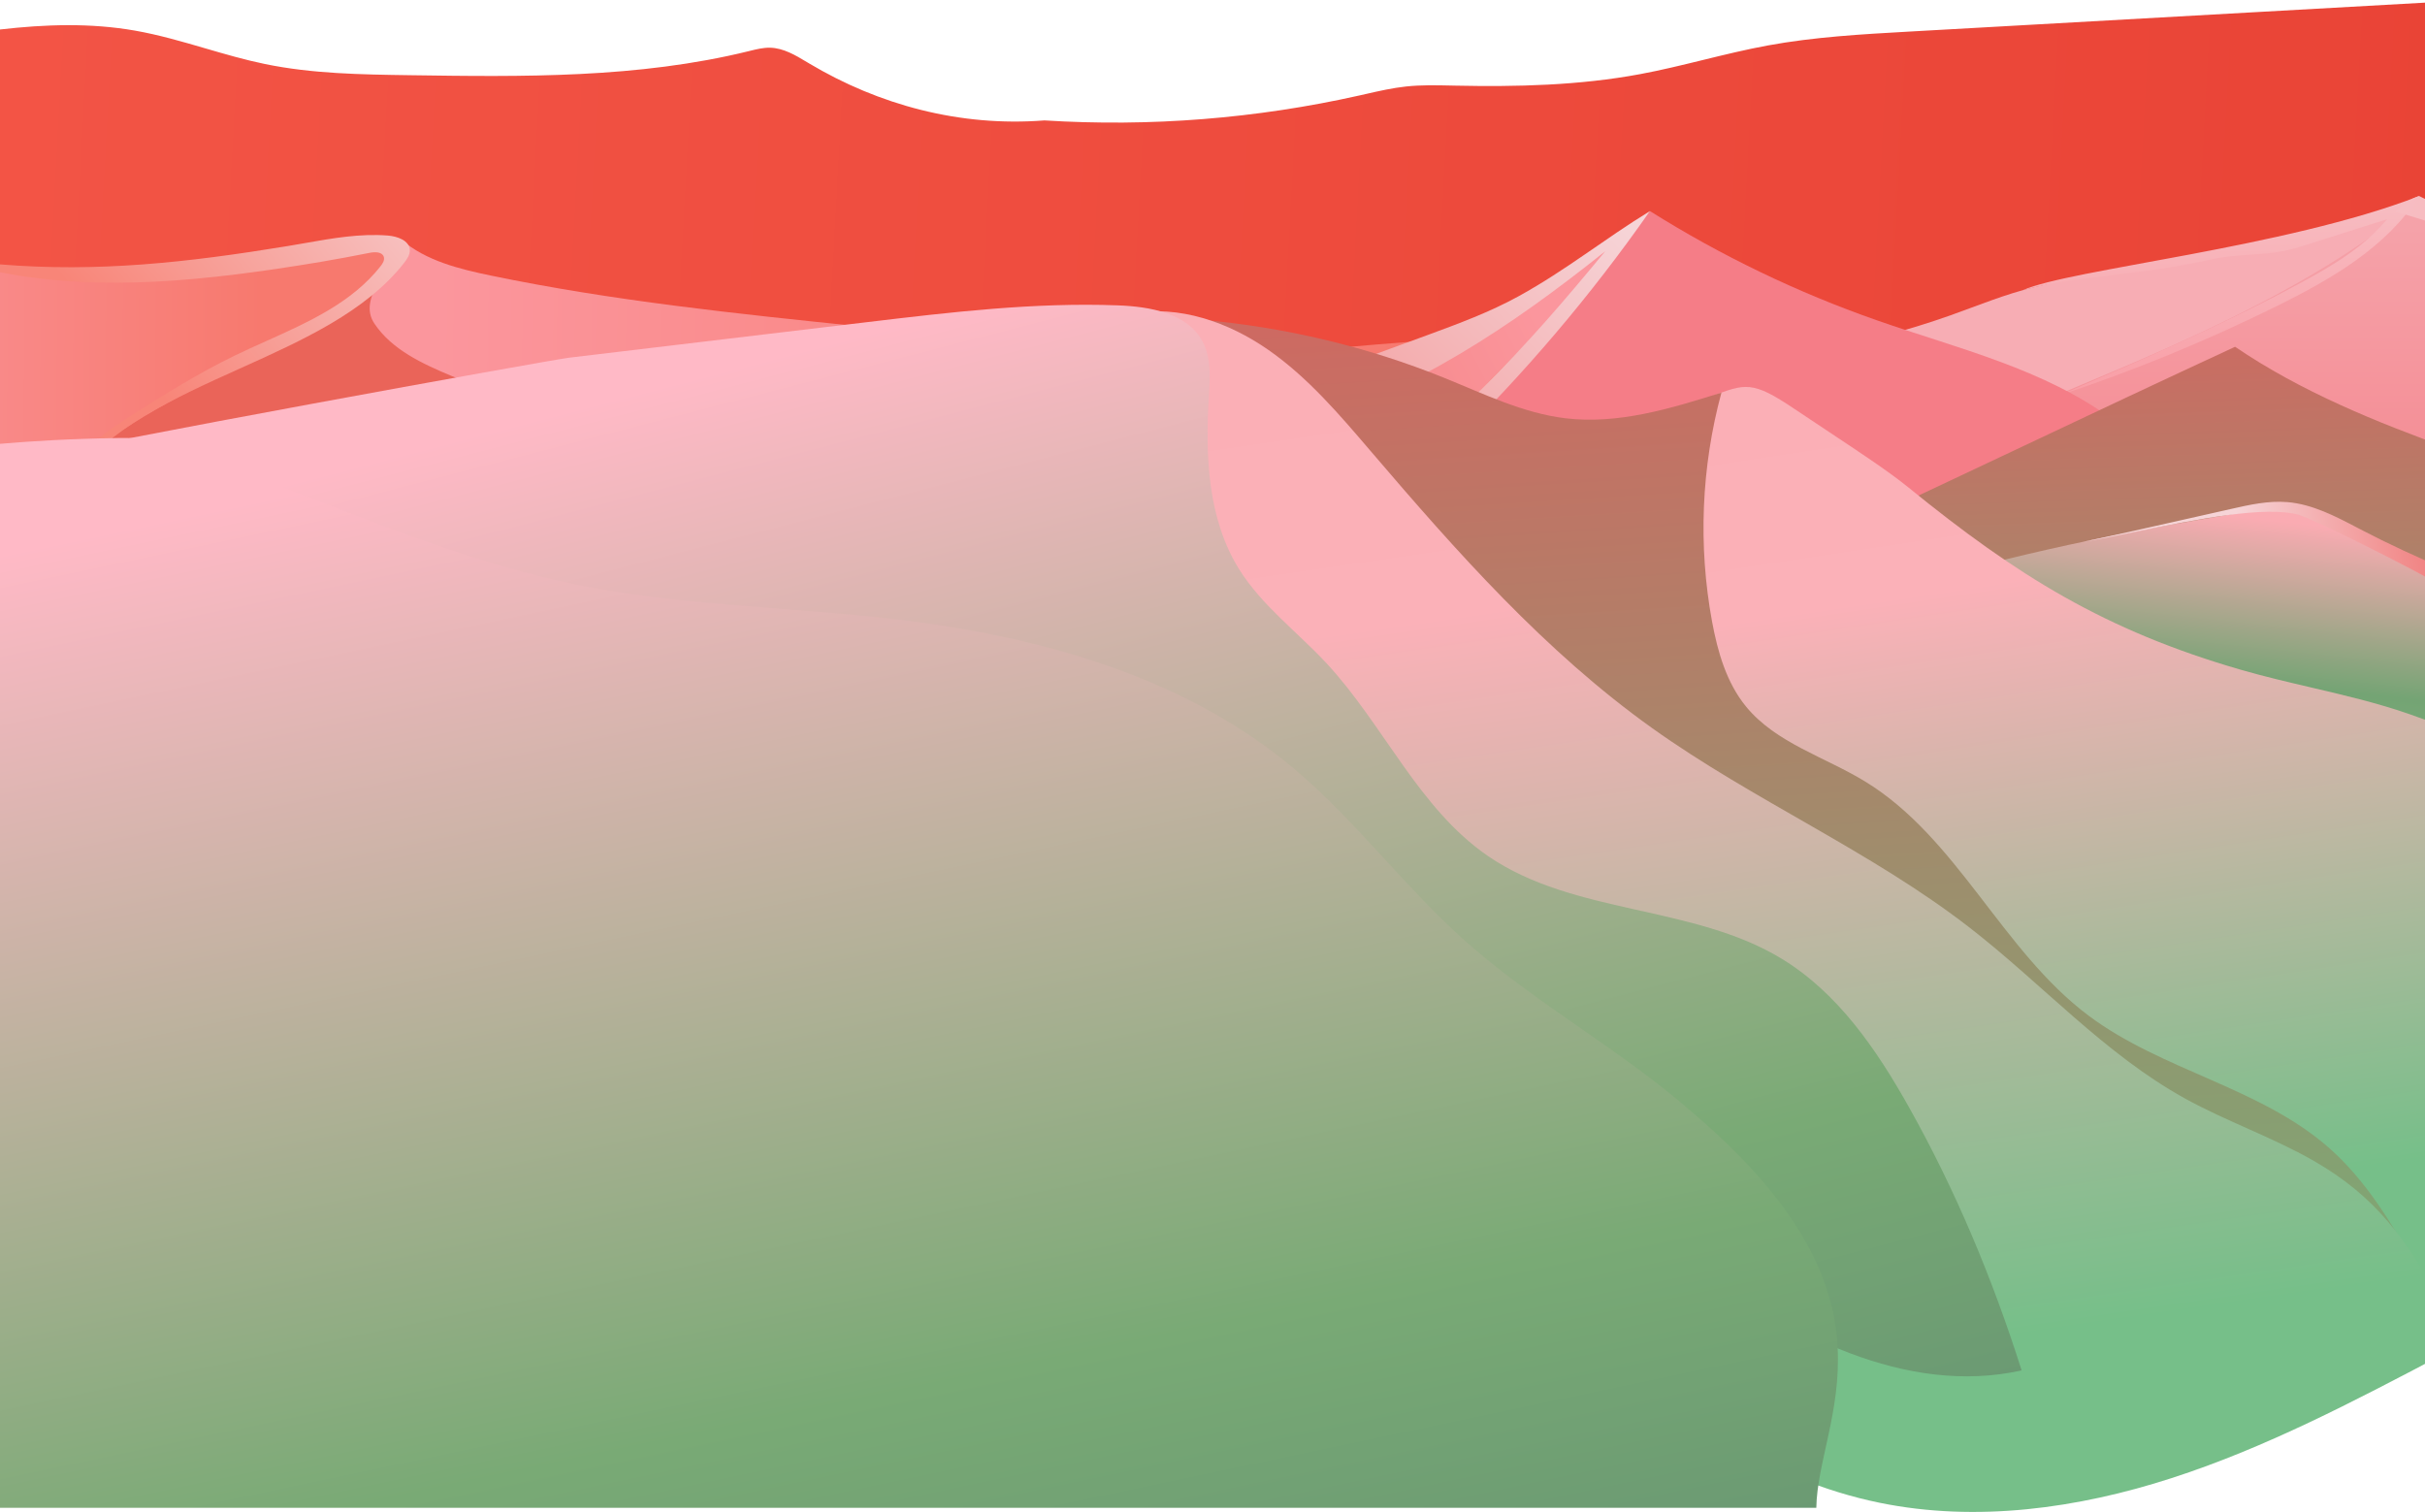 <svg width="1440" height="898" viewBox="0 0 1440 898" fill="none" xmlns="http://www.w3.org/2000/svg">
<path d="M1338.93 7.237C1377.96 5.05 1416.98 2.862 1456 0.672V560.069C968.429 560.134 481.106 560.198 0 560.258V161.688V157.021V17.513C26.784 14.428 53.642 13.533 80.107 18.171C94.228 20.645 108 24.661 121.775 28.679C133.561 32.116 145.349 35.554 157.36 38.028C185.424 43.807 214.274 44.243 242.921 44.659C310.556 45.643 379.071 46.531 444.748 30.346L445.354 30.196C449.312 29.218 453.316 28.228 457.388 28.338C465.272 28.549 472.346 32.79 479.153 36.871L479.255 36.932C479.665 37.178 480.074 37.423 480.482 37.667C521.85 62.351 570.062 75.427 620.215 71.513C682.883 75.452 746.109 70.436 807.375 56.669C808.61 56.392 809.844 56.111 811.079 55.83C818.983 54.03 826.902 52.226 834.955 51.364C843.833 50.414 852.781 50.611 861.708 50.808L862.797 50.832C863.143 50.84 863.489 50.847 863.834 50.855C900.644 51.631 937.68 50.77 973.875 44.036C986.475 41.692 998.93 38.644 1011.38 35.596C1024.1 32.484 1036.81 29.373 1049.68 27.01C1077.31 21.936 1105.44 20.347 1133.49 18.769C1201.94 14.916 1270.43 11.077 1338.93 7.237Z" fill="url(#paint0_linear_2808_2)"/>
<path d="M953.87 231.096C990.535 216.073 1031.14 215.048 1070.34 209.215C1100.28 204.759 1129.78 197.39 1158.3 187.246C1174.75 181.398 1190.93 174.612 1207.91 170.588C1224.27 166.711 1244.6 161.817 1261.31 159.954C1322.23 153.163 1378.57 141.725 1436.56 121.847C1401.59 164.732 1356.58 198.2 1310.87 229.398C1276.59 252.798 1241.44 275.298 1203.41 291.936C1183.28 300.744 1161.72 307.974 1139.79 306.617C1125.82 305.753 1112.33 301.439 1099.04 297.034C1060.89 284.382 1023.09 270.696 985.678 255.994C976.71 252.47 967.524 248.735 960.57 242.064C953.616 235.394 949.338 225.015 953.87 231.096Z" fill="#F7ADB4"/>
<path d="M1193.63 247.202C1175.97 255.288 1158.75 263.175 1138.69 270.664C1224.38 348.456 1336.84 360.057 1446.44 356.885C1449.63 356.793 1452.81 356.689 1456 356.573V333.864V135.9V129.65C1448.76 126.668 1441.59 123.494 1434.49 120.104C1377.15 168.222 1301.77 201.147 1232.34 230.056C1218.48 235.823 1205.95 241.561 1193.63 247.202Z" fill="url(#paint1_linear_2808_2)"/>
<path d="M1201.12 172.382C1228.33 159.954 1357.22 147.303 1436.54 116.417C1417.13 146.859 1384.31 165.809 1351.95 181.807C1310.23 202.429 1267.08 220.151 1222.92 234.803C1271.52 213.862 1320.21 192.884 1366.75 167.685C1385.35 157.614 1404 146.536 1417.44 130.209C1400.28 135.648 1383.12 141.088 1365.96 146.528C1346.39 152.733 1331.64 149.834 1311.61 154.346C1269.77 163.767 1235.06 163.375 1201.12 172.382Z" fill="url(#paint2_linear_2808_2)"/>
<path d="M237.222 150.573C310.77 218.818 419.023 229.918 511.249 269.428C559.75 290.206 604.324 319.212 652.355 341.055C751.12 385.97 864.617 400.814 951.922 465.23C803.231 424.509 646.591 483.875 492.432 482.308C340.868 480.768 196.844 420.501 57.344 361.223C39.805 353.771 20.796 344.948 12.715 327.691C2.897 306.722 13.85 280.906 31.404 265.809C48.957 250.711 71.717 243.513 93.32 235.183C144.403 215.484 192.287 187.519 237.222 150.573Z" fill="#EA6459"/>
<path d="M0 263.582V276.014C4.857 274.887 8.902 274.466 11.727 275.106C21.197 277.252 31.209 279.382 40.465 276.447C46.595 274.504 51.793 270.515 56.916 266.583C57.485 266.146 58.054 265.709 58.623 265.276C80.999 248.25 106.349 235.381 131.625 222.549C165.664 205.27 199.57 188.057 225.903 160.849C229.53 157.101 232.98 150.837 229.185 147.26C227.75 145.909 225.684 145.508 223.729 145.266C209.385 143.491 195.121 147.13 181.017 150.728C178.524 151.363 176.037 151.998 173.555 152.601C117.027 166.338 58.177 164.101 0 159.131V263.582Z" fill="url(#paint3_linear_2808_2)"/>
<path d="M238.436 142.444C253.098 154.951 272.667 159.756 291.544 163.674C363.812 178.669 437.381 186.287 510.799 193.883C565.653 199.558 657.703 220.625 712.535 214.753C923.342 192.18 980.567 195.901 1012.8 209.514C908.195 259.25 666.649 289.635 550.802 289.803C453.297 289.944 357.912 260.914 268.005 223.224C250.765 215.997 232.735 207.69 222.322 192.18C211.908 176.67 233.524 158.612 238.436 142.444Z" fill="url(#paint4_linear_2808_2)"/>
<path d="M501.639 307.28C603.003 272.811 711.431 261.649 811.487 223.545C867.229 202.318 919.824 172.846 967.031 136.385C941.507 174.143 905.366 203.234 874.501 236.767C860.836 251.613 848.144 267.401 833.403 281.177C809.269 303.732 780.306 320.301 752.919 338.769C726.759 356.41 701.897 375.892 676.287 394.322C663.109 403.806 649.13 413.262 633.098 415.828C617.133 418.382 600.899 413.791 585.825 407.942C568.091 401.061 550.554 391.973 538.395 377.345C520.754 356.121 517.141 326.923 501.639 307.28Z" fill="url(#paint5_linear_2808_2)"/>
<path d="M979.761 125.364C1022.02 151.913 1067.27 173.701 1114.38 190.185C1162.6 207.058 1213.95 218.989 1254.92 249.503L1005.55 376.936C979.502 390.25 952.08 400.24 924.775 410.75C881.477 427.417 847.326 435.264 822.101 436.348C769.349 438.615 787.118 468.677 734.332 469.935C713.475 470.431 588.481 464.288 567.953 460.563C565.684 460.151 624.248 420.69 622.6 419.077C618.044 414.618 646.312 411.422 651.057 407.165C675.142 385.557 684.85 387.458 712.802 371.158C815.309 311.379 900.323 224.098 979.761 125.364Z" fill="#F57D87"/>
<path d="M510.31 289.967C569.27 281.506 628.11 270.19 685.427 253.987C740.274 238.482 793.833 218.792 847.328 199.123C865.974 192.268 884.703 185.374 902.091 175.765C930.349 160.15 952.229 142.244 979.754 125.369C908.818 226.729 821.653 310.769 719.697 380.845C704.925 390.998 575.036 463.869 557.641 468.197C542.743 471.905 535.676 469.887 521.449 460.333C558.4 455.119 662.751 391.833 694.11 372.877C733.508 349.06 777.938 319.662 813.261 290.138C836.072 271.072 858.78 251.828 879.919 230.925C907.474 203.678 928.506 179.09 953.2 149.225C896.584 194.469 839.927 232.126 770.69 253.538C743.818 261.848 716.034 266.764 688.337 271.659C644.311 279.441 655.686 277.431 611.66 285.211C596.602 287.872 541.812 292.529 510.31 289.967Z" fill="url(#paint6_linear_2808_2)"/>
<path d="M0 161.688C59.312 173.402 121.82 166.971 190.459 155.535C200.214 153.909 209.924 152.02 219.632 150.131C222.729 149.529 226.93 149.525 227.904 152.522C228.538 154.472 227.262 156.487 225.995 158.099C209.062 179.648 183.424 191.174 158.057 202.578C151.709 205.432 145.378 208.278 139.204 211.272C117.576 221.759 97.183 234.591 76.891 247.471C65.026 255.004 39.978 271.752 41.915 285.662C64.155 254.175 103.252 236.545 142.375 218.903C179.805 202.025 217.258 185.136 239.993 156.091C241.73 153.871 243.462 151.343 243.343 148.529C243.101 142.785 235.955 140.33 230.218 139.885C213.834 138.612 197.527 141.481 181.284 144.34C177.775 144.957 174.268 145.574 170.765 146.149C110.793 155.985 57.894 161.771 0 157.021V161.688Z" fill="url(#paint7_linear_2808_2)"/>
<path d="M732.927 440.224C839.662 431.106 978.189 368.997 1075.42 324.082C1117.65 304.575 1159.48 284.8 1201.32 265.024C1243.16 245.245 1285 225.467 1327.23 205.956C1366.1 232.472 1411.16 250.804 1456 266.902V333.864V356.573V433.442V538.063C1352.5 563.208 1244.88 572.174 1138.41 566.558C1086.43 563.816 1034.69 557.681 983.001 551.552C950.619 547.711 917.859 543.781 887.366 532.238C880.509 529.642 872.447 527.237 863.567 524.588C824.901 513.053 770.722 496.89 732.927 440.224ZM1555.22 475.801C1555.21 475.799 1555.21 475.798 1555.2 475.796L1555.22 475.801Z" fill="url(#paint8_linear_2808_2)"/>
<path d="M1098.79 356.778C1083.95 360.874 1067.88 365.309 1050 370.175C1052.98 372.808 1056.06 375.967 1059.58 379.577C1080.38 400.892 1116.49 437.901 1236.56 474.748C1307.48 496.509 1381.75 503.673 1456 503.786V346.202C1450.97 343.6 1445.98 340.997 1441.02 338.414C1433.79 334.643 1426.63 330.914 1419.57 327.287C1414.66 324.765 1409.24 322.491 1403.75 320.189C1394.78 316.425 1385.62 312.583 1378.19 307.448C1362.92 296.891 1348.48 300.175 1333.91 303.489C1330.25 304.321 1326.59 305.154 1322.9 305.771C1222.96 322.504 1178.73 334.714 1098.79 356.778Z" fill="url(#paint9_linear_2808_2)"/>
<path d="M1269.41 315.577C1257.35 318.029 1245.97 320.343 1236.34 321.906C1254.84 318.093 1274.88 313.549 1294.65 309.067C1303.56 307.047 1312.42 305.039 1321.05 303.117C1322.23 302.853 1323.42 302.584 1324.61 302.315C1335.72 299.8 1346.96 297.257 1358.28 298.202C1373.15 299.445 1386.76 306.576 1400.01 313.518C1400.48 313.767 1400.96 314.016 1401.43 314.265C1417.81 322.838 1436.18 331.384 1456 339.701V346.202V351.129C1454.62 350.489 1453.24 349.845 1451.85 349.196C1439.79 341.233 1373.58 308.092 1365.1 305.746C1345.06 300.198 1304.39 308.466 1269.41 315.577Z" fill="url(#paint10_linear_2808_2)"/>
<path d="M1015.55 235.732C1011.64 237.257 1007.14 239.012 1001.81 240.917C915.726 271.654 842.57 366.528 851.534 435.853C856.439 473.796 874.159 509.025 895.352 540.987C980.12 668.822 1122.26 752.209 1272 788.991C1287.4 792.771 1302.87 796.098 1318.41 799H1456V538.063V433.443C1447.72 430.243 1439.49 427.191 1431.33 424.327C1412.01 417.552 1392.06 412.889 1372.1 408.224C1358.15 404.964 1344.2 401.702 1330.46 397.718C1250.14 374.433 1197.77 342.033 1133.09 289.377C1121.9 280.268 1104.96 269.04 1085.97 256.45C1079.39 252.086 1072.56 247.557 1065.63 242.897C1040.53 225.994 1036.44 227.589 1015.55 235.732Z" fill="url(#paint11_linear_2808_2)"/>
<path d="M712.945 189.863C737.839 203.035 754.888 226.978 771.079 250.018C801.996 294.021 833.356 338.022 870.858 376.565C952.964 460.949 1060.42 515.252 1166.46 566.416C1191.04 578.277 1216.26 590.487 1234.94 610.386C1245.67 621.818 1254.01 635.569 1266.19 645.44C1281.76 658.057 1301.92 663.042 1320.75 669.93C1365.37 686.258 1405.31 715.164 1434.77 752.445C1420.45 726.859 1405.08 701.204 1383.1 681.814C1342.14 645.7 1283.77 635.877 1240.1 603.1C1188.7 564.515 1162.49 497.824 1107.69 464.228C1083.71 449.525 1054.59 441.368 1036.79 419.589C1025.2 405.414 1019.97 387.13 1016.64 369.125C1008.33 324.153 1010.25 277.32 1022.21 233.178C992.123 242.624 960.917 252.182 929.612 248.417C904.379 245.385 881.09 233.906 857.528 224.382C811.724 205.864 763.125 194.283 712.945 189.863Z" fill="url(#paint12_linear_2808_2)"/>
<path d="M671.858 186.181C700.191 181.058 729.557 191.339 753.174 207.805C776.792 224.271 795.654 246.53 814.359 268.416C865.132 327.829 917.458 386.999 981.056 432.418C1041.53 475.603 1110.95 505.43 1169.66 550.979C1212.64 584.321 1249.66 625.909 1297.24 652.267C1322.03 665.999 1349.12 675.247 1373.72 689.311C1410.85 710.533 1430.13 736.954 1449.65 775C1450.93 777.494 1454.89 787.2 1455 790C1455.3 797.598 1456.38 801.405 1449.65 804.947C1397.73 832.277 1345.5 859.742 1289.68 877.813C1233.86 895.884 1173.72 904.253 1116.23 892.522C1050.18 879.045 991.635 839.828 944.088 792.04C896.542 744.253 858.717 687.865 820.718 632.184C768.166 555.179 713.707 476.702 690.261 386.47C673.423 321.672 673.441 253.691 671.858 186.181Z" fill="url(#paint13_linear_2808_2)"/>
<path d="M294.565 367.297C374.527 394.681 461.382 389.362 545.553 397.035C629.725 404.706 719.995 430.563 768.43 499.829C789.34 529.733 801.212 566.206 827.357 591.661C861.959 625.348 917.161 635.252 944.281 675.208C952.223 686.911 957.123 700.453 964.963 712.226C975.268 727.701 990.187 739.451 1005.16 750.47C1062.06 792.34 1131.49 829.14 1200.47 813.902C1183.29 759.632 1161.25 706.816 1133.36 657.192C1114.29 623.256 1091.42 589.796 1058.19 569.519C1005.28 537.241 934.845 543.489 883.704 508.484C842.359 480.183 821.72 430.511 787.608 393.812C770.25 375.137 749.15 359.552 735.698 337.894C717.161 308.048 715.679 270.832 717.822 235.763C718.504 224.607 719.362 212.771 714.14 202.89C705.177 185.926 682.883 182.069 663.709 181.353C614.089 179.502 564.543 185.396 515.239 191.28C456.13 198.333 397.02 205.386 337.911 212.44C327.191 213.719 48.2 264.129 15.023 273.18C0.679 277.093 26.527 286.16 50.5 296.5C71.356 305.495 26.276 331.353 26.527 354.065C26.779 376.777 282.651 363.218 294.565 367.297Z" fill="url(#paint14_linear_2808_2)"/>
<path d="M0 895.5H1078.55C1079.35 842.239 1136 772 1004.97 660.673C984.069 642.303 961.193 626.389 938.32 610.477C914.287 593.758 890.258 577.041 868.53 557.481C852.245 542.818 837.377 526.666 822.516 510.521C804.772 491.244 787.037 471.977 766.908 455.265C699.704 399.462 611.036 376.436 524.207 366.917C503.741 364.674 483.184 363.089 462.632 361.503C422.009 358.37 381.404 355.238 341.545 347.035C288.754 336.176 238.306 316.635 187.98 297.142C179.6 293.896 171.223 290.651 162.84 287.448C154.588 284.296 146.983 280.993 139.67 277.817C117.481 268.18 97.969 259.707 71.171 260.119C41.416 260.578 19.983 261.898 0 263.582V276.014V333.986V764.313V883.766V895.5Z" fill="url(#paint15_linear_2808_2)"/>
<path d="M1456 125.532C1449.44 122.704 1442.95 119.675 1436.54 116.419C1431.61 117.882 1428.26 120.632 1425.08 123.238C1424.12 124.026 1423.18 124.801 1422.21 125.523C1433.46 128.999 1444.72 132.476 1456 135.9L1456 129.65L1456 125.532Z" fill="url(#paint16_linear_2808_2)"/>
<defs>
<linearGradient id="paint0_linear_2808_2" x1="-6564.62" y1="-521.895" x2="9514.51" y2="352.032" gradientUnits="userSpaceOnUse">
<stop offset="0.32" stop-color="#FC6454"/>
<stop offset="0.56" stop-color="#E3392C"/>
</linearGradient>
<linearGradient id="paint1_linear_2808_2" x1="1620.36" y1="120.104" x2="1620.36" y2="357.346" gradientUnits="userSpaceOnUse">
<stop stop-color="#F5A4AB"/>
<stop offset="1" stop-color="#F4828A"/>
</linearGradient>
<linearGradient id="paint2_linear_2808_2" x1="1299.49" y1="29.732" x2="1299.49" y2="314.503" gradientUnits="userSpaceOnUse">
<stop stop-color="#F6D4D7"/>
<stop offset="1" stop-color="#FA8993"/>
</linearGradient>
<linearGradient id="paint3_linear_2808_2" x1="155.683" y1="174.407" x2="-126.613" y2="172.106" gradientUnits="userSpaceOnUse">
<stop stop-color="#F7796E"/>
<stop offset="1" stop-color="#FB969D"/>
</linearGradient>
<linearGradient id="paint4_linear_2808_2" x1="854.368" y1="179.556" x2="259.38" y2="169.958" gradientUnits="userSpaceOnUse">
<stop stop-color="#F7796E"/>
<stop offset="1" stop-color="#FB969D"/>
</linearGradient>
<linearGradient id="paint5_linear_2808_2" x1="549.594" y1="365.626" x2="909.626" y2="181.639" gradientUnits="userSpaceOnUse">
<stop stop-color="#EA6459"/>
<stop offset="1" stop-color="#FB969D"/>
</linearGradient>
<linearGradient id="paint6_linear_2808_2" x1="958.809" y1="125.369" x2="695.224" y2="395.025" gradientUnits="userSpaceOnUse">
<stop stop-color="#F6D4D7"/>
<stop offset="1" stop-color="#F07776"/>
</linearGradient>
<linearGradient id="paint7_linear_2808_2" x1="234.377" y1="40.08" x2="57.312" y2="189.119" gradientUnits="userSpaceOnUse">
<stop stop-color="#F6D4D7"/>
<stop offset="1" stop-color="#F88578"/>
</linearGradient>
<linearGradient id="paint8_linear_2808_2" x1="1150.14" y1="994.514" x2="1122.52" y2="198.384" gradientUnits="userSpaceOnUse">
<stop stop-color="#4B756D"/>
<stop offset="0.5" stop-color="#79AA75"/>
<stop offset="1" stop-color="#CD6A62"/>
</linearGradient>
<linearGradient id="paint9_linear_2808_2" x1="1050" y1="742" x2="1099.01" y2="282.387" gradientUnits="userSpaceOnUse">
<stop stop-color="#82BF76"/>
<stop offset="0.5" stop-color="#88C284"/>
<stop offset="0.79" stop-color="#74A474"/>
<stop offset="1" stop-color="#FAABB2"/>
</linearGradient>
<linearGradient id="paint10_linear_2808_2" x1="1329.5" y1="315.5" x2="1452.64" y2="297.487" gradientUnits="userSpaceOnUse">
<stop stop-color="#F6D4D7"/>
<stop offset="1" stop-color="#F07776"/>
</linearGradient>
<linearGradient id="paint11_linear_2808_2" x1="1353.5" y1="701" x2="1241.24" y2="-42.626" gradientUnits="userSpaceOnUse">
<stop stop-color="#76BF89"/>
<stop offset="0.5" stop-color="#FBB1B8"/>
<stop offset="1" stop-color="#FAABB2"/>
</linearGradient>
<linearGradient id="paint12_linear_2808_2" x1="1074.04" y1="1414.64" x2="997.242" y2="181.396" gradientUnits="userSpaceOnUse">
<stop stop-color="#4B756D"/>
<stop offset="0.5" stop-color="#79AA75"/>
<stop offset="1" stop-color="#CD6A62"/>
</linearGradient>
<linearGradient id="paint13_linear_2808_2" x1="1322.57" y1="775.175" x2="1186.27" y2="-157.76" gradientUnits="userSpaceOnUse">
<stop stop-color="#76BF89"/>
<stop offset="0.5" stop-color="#FBB1B8"/>
<stop offset="1" stop-color="#FAABB2"/>
</linearGradient>
<linearGradient id="paint14_linear_2808_2" x1="860.5" y1="1331.5" x2="563.357" y2="184.748" gradientUnits="userSpaceOnUse">
<stop stop-color="#4B756D"/>
<stop offset="0.5" stop-color="#79AA75"/>
<stop offset="1" stop-color="#FFB9C6"/>
</linearGradient>
<linearGradient id="paint15_linear_2808_2" x1="673.96" y1="1408.77" x2="427.478" y2="238.899" gradientUnits="userSpaceOnUse">
<stop stop-color="#4B756D"/>
<stop offset="0.5" stop-color="#79AA75"/>
<stop offset="1" stop-color="#FFB9C6"/>
</linearGradient>
<linearGradient id="paint16_linear_2808_2" x1="1197.94" y1="23.069" x2="1957.73" y2="295.374" gradientUnits="userSpaceOnUse">
<stop stop-color="#F6D4D7"/>
<stop offset="1" stop-color="#FA8993"/>
</linearGradient>
</defs>
</svg>
